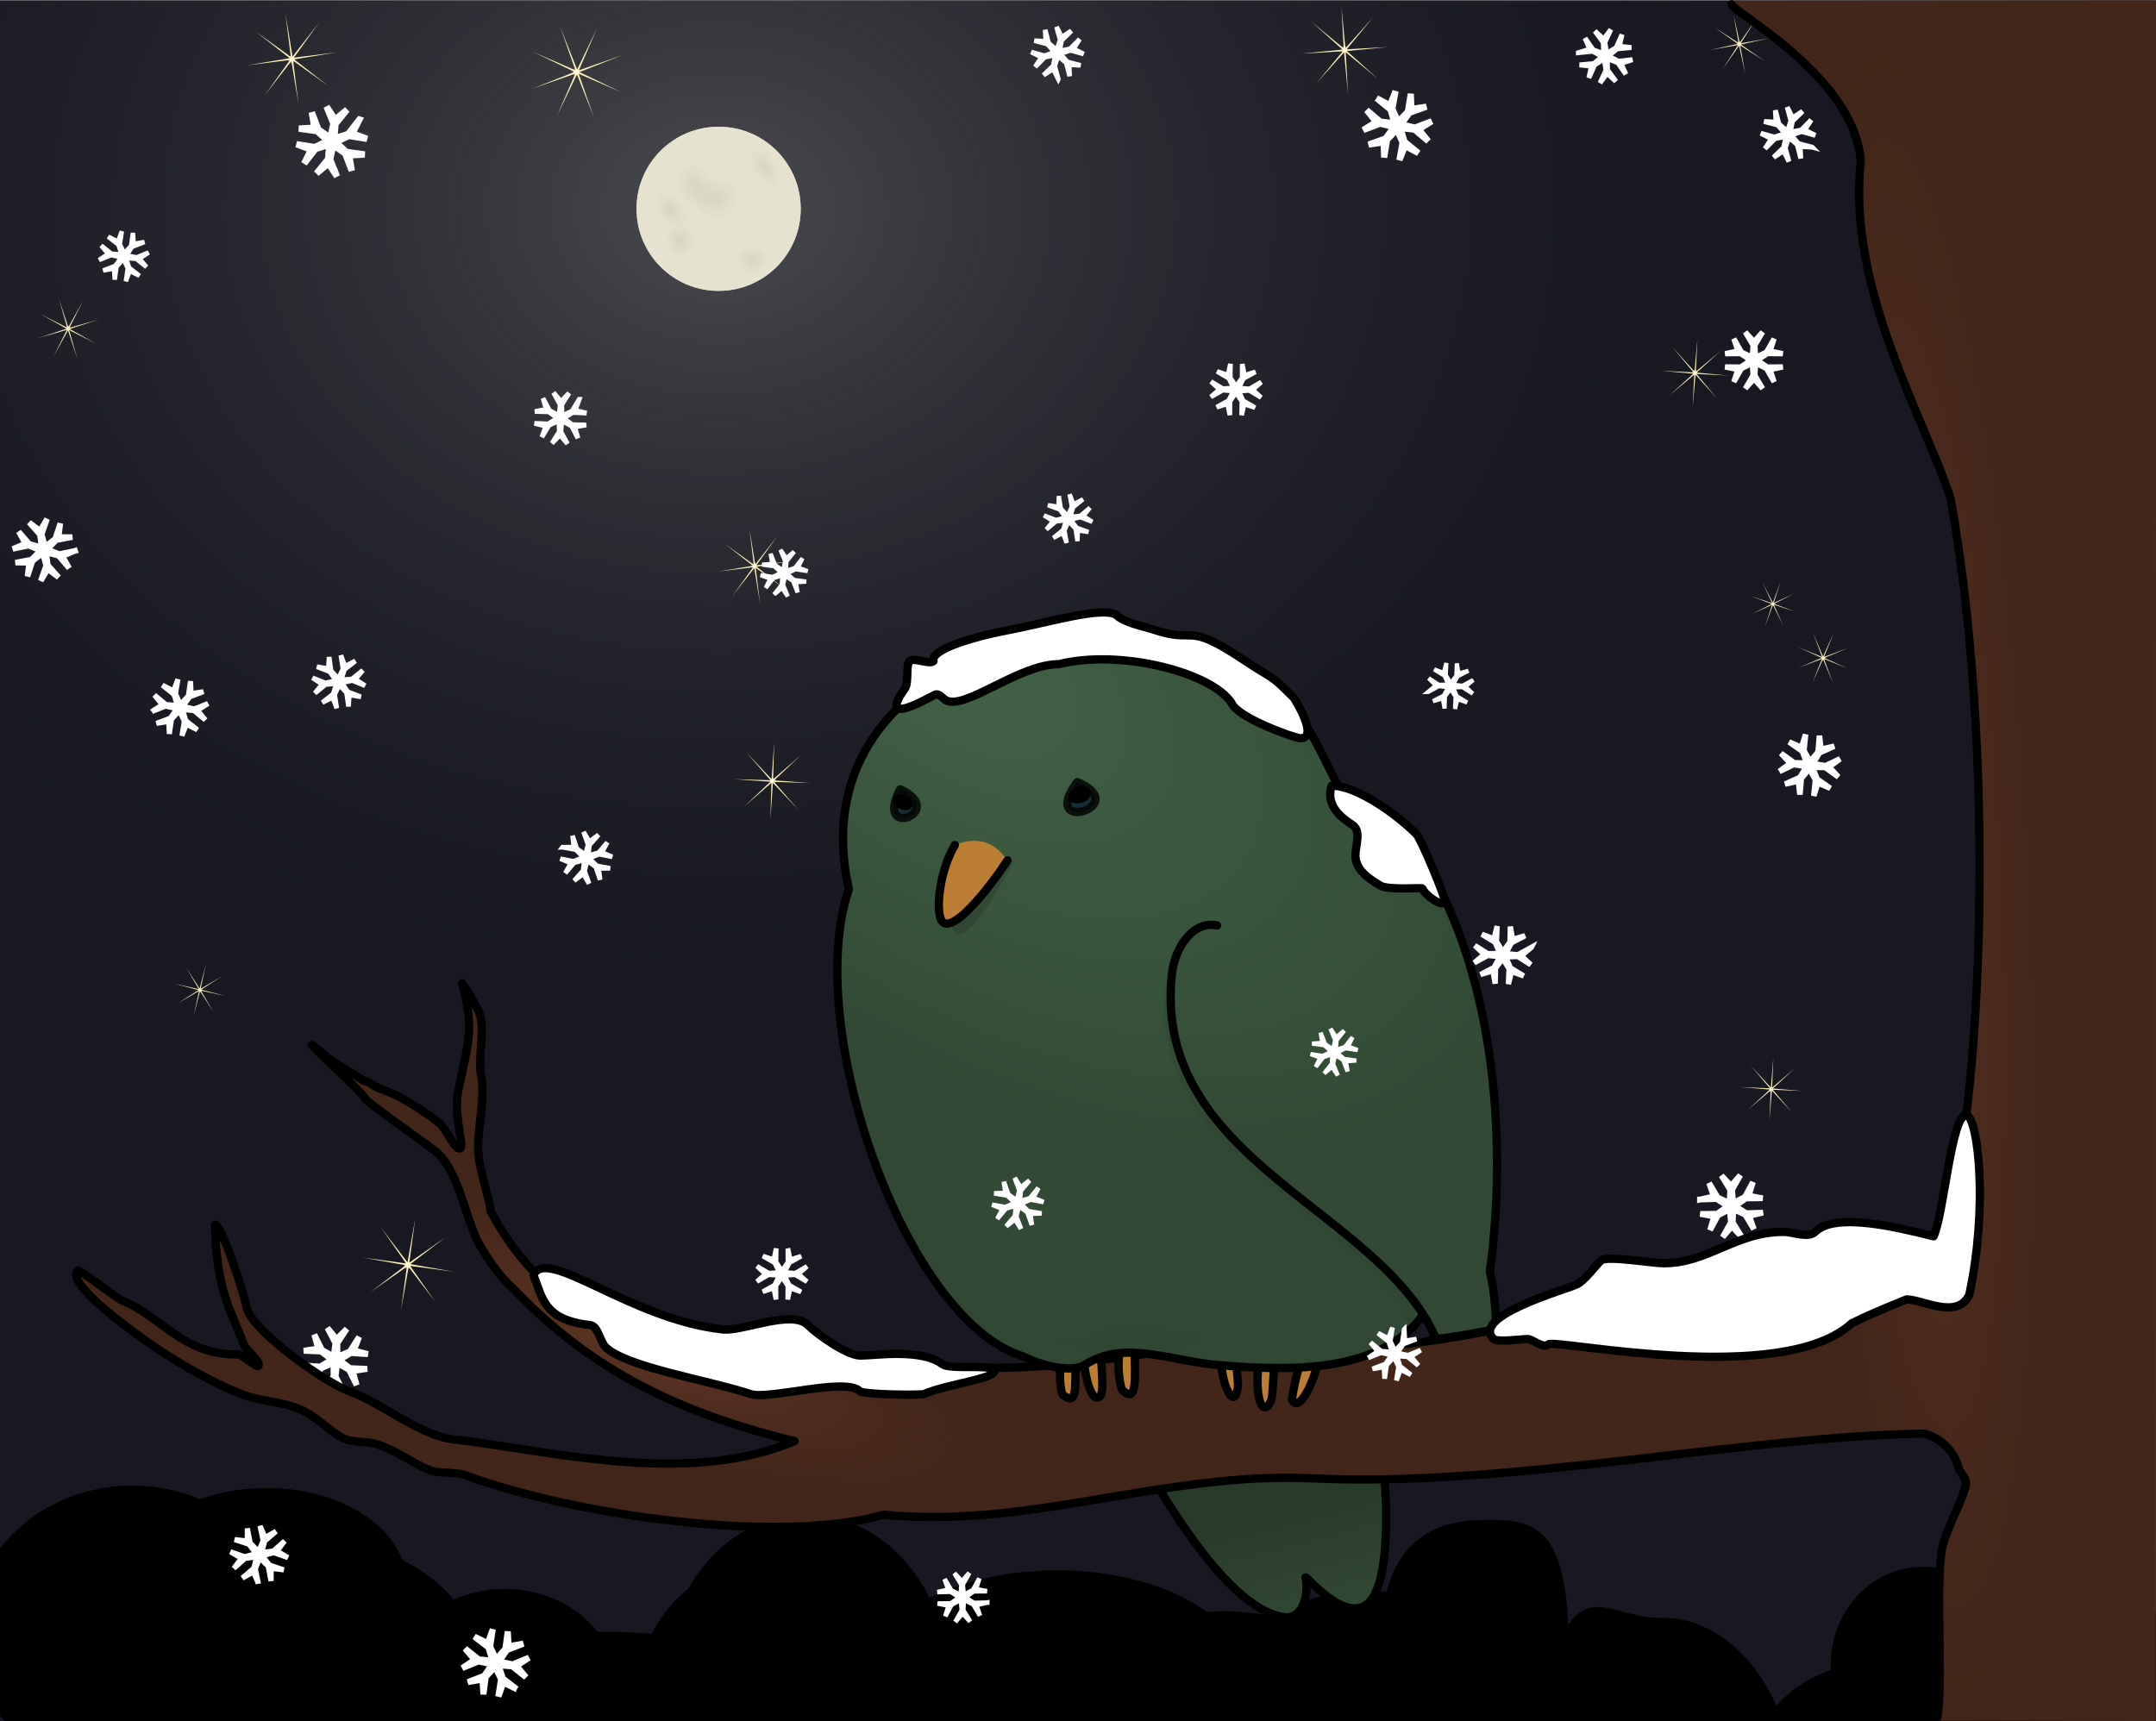 <?xml version="1.0" encoding="UTF-8" standalone="no"?>
<!-- Created with Inkscape (http://www.inkscape.org/) -->
<svg
    xmlns:inkscape="http://www.inkscape.org/namespaces/inkscape"
    xmlns:rdf="http://www.w3.org/1999/02/22-rdf-syntax-ns#"
    xmlns="http://www.w3.org/2000/svg"
    xmlns:sodipodi="http://sodipodi.sourceforge.net/DTD/sodipodi-0.dtd"
    xmlns:cc="http://creativecommons.org/ns#"
    xmlns:xlink="http://www.w3.org/1999/xlink"
    xmlns:dc="http://purl.org/dc/elements/1.1/"
    id="svg2"
    viewBox="0 0 582.93 465.48"
    sodipodi:docname="_svgclean2.svg"
    version="1.1"
    inkscape:version="0.48.3.1 r9886"
  >
  <defs
      id="defs4"
    >
    <linearGradient
        id="linearGradient4702"
      >
      <stop
          id="stop4704"
          style="stop-color:#000000"
          offset="0"
      />
      <stop
          id="stop4706"
          style="stop-color:#000000;stop-opacity:0"
          offset="1"
      />
    </linearGradient
    >
    <filter
        id="filter4540"
        inkscape:collect="always"
        color-interpolation-filters="sRGB"
      >
      <feGaussianBlur
          id="feGaussianBlur4542"
          stdDeviation="0.356"
          inkscape:collect="always"
      />
    </filter
    >
    <filter
        id="filter4548"
        inkscape:collect="always"
        color-interpolation-filters="sRGB"
      >
      <feGaussianBlur
          id="feGaussianBlur4550"
          stdDeviation="0.016"
          inkscape:collect="always"
      />
    </filter
    >
    <filter
        id="filter4663"
        height="1.396"
        width="1.396"
        color-interpolation-filters="sRGB"
        y="-.198"
        x="-.198"
        inkscape:collect="always"
      >
      <feGaussianBlur
          id="feGaussianBlur4665"
          stdDeviation="4.749"
          inkscape:collect="always"
      />
    </filter
    >
    <radialGradient
        id="radialGradient4708"
        xlink:href="#linearGradient4702"
        gradientUnits="userSpaceOnUse"
        cy="251.67"
        cx="184.43"
        gradientTransform="matrix(1 0 0 .905 -.636 20.39)"
        r="3.853"
        inkscape:collect="always"
    />
    <radialGradient
        id="radialGradient4710"
        xlink:href="#linearGradient4702"
        gradientUnits="userSpaceOnUse"
        cy="225.61"
        cx="161.87"
        gradientTransform="matrix(1 0 0 1.222 0 -50.136)"
        r=".954"
        inkscape:collect="always"
    />
    <radialGradient
        id="radialGradient4712"
        gradientUnits="userSpaceOnUse"
        cy="239.08"
        cx="178.83"
        gradientTransform="matrix(1 0 0 .937 0 15.091)"
        r="2.226"
        inkscape:collect="always"
      >
      <stop
          id="stop4722"
          style="stop-color:#000000"
          offset="0"
      />
      <stop
          id="stop4724"
          style="stop-color:#000000;stop-opacity:0"
          offset="1"
      />
    </radialGradient
    >
    <radialGradient
        id="radialGradient4714"
        xlink:href="#linearGradient4702"
        gradientUnits="userSpaceOnUse"
        cy="231.34"
        cx="170.04"
        gradientTransform="matrix(1 0 0 1.313 0 -72.491)"
        r="2.179"
        inkscape:collect="always"
    />
    <radialGradient
        id="radialGradient4716"
        xlink:href="#linearGradient4702"
        gradientUnits="userSpaceOnUse"
        cy="240.77"
        cx="165.48"
        gradientTransform="matrix(1 0 0 1.778 0 -187.27)"
        r=".954"
        inkscape:collect="always"
    />
    <radialGradient
        id="radialGradient4718"
        xlink:href="#linearGradient4702"
        gradientUnits="userSpaceOnUse"
        cy="222.33"
        cx="187.1"
        gradientTransform="matrix(1 0 0 1.818 0 -181.9)"
        r="1.166"
        inkscape:collect="always"
    />
    <filter
        id="filter4750"
        height="1.777"
        width="1.728"
        color-interpolation-filters="sRGB"
        y="-.388"
        x="-.364"
        inkscape:collect="always"
      >
      <feGaussianBlur
          id="feGaussianBlur4752"
          stdDeviation="0.675"
          inkscape:collect="always"
      />
    </filter
    >
    <filter
        id="filter4754"
        height="1.929"
        width="2.136"
        color-interpolation-filters="sRGB"
        y="-.465"
        x="-.568"
        inkscape:collect="always"
      >
      <feGaussianBlur
          id="feGaussianBlur4756"
          stdDeviation="0.451"
          inkscape:collect="always"
      />
    </filter
    >
    <filter
        id="filter4758"
        height="1.706"
        width="1.885"
        color-interpolation-filters="sRGB"
        y="-.353"
        x="-.442"
        inkscape:collect="always"
      >
      <feGaussianBlur
          id="feGaussianBlur4760"
          stdDeviation="0.828"
          inkscape:collect="always"
      />
    </filter
    >
    <filter
        id="filter4762"
        height="1.711"
        width="1.931"
        color-interpolation-filters="sRGB"
        y="-.355"
        x="-.466"
        inkscape:collect="always"
      >
      <feGaussianBlur
          id="feGaussianBlur4764"
          stdDeviation="0.456"
          inkscape:collect="always"
      />
    </filter
    >
    <filter
        id="filter4766"
        height="2.11"
        width="2.004"
        color-interpolation-filters="sRGB"
        y="-.555"
        x="-.502"
        inkscape:collect="always"
      >
      <feGaussianBlur
          id="feGaussianBlur4768"
          stdDeviation="1.612"
          inkscape:collect="always"
      />
    </filter
    >
    <filter
        id="filter4770"
        height="1.856"
        width="2.073"
        color-interpolation-filters="sRGB"
        y="-.428"
        x="-.537"
        inkscape:collect="always"
      >
      <feGaussianBlur
          id="feGaussianBlur4772"
          stdDeviation="0.675"
          inkscape:collect="always"
      />
    </filter
    >
    <radialGradient
        id="radialGradient4792"
        gradientUnits="userSpaceOnUse"
        cy="198.28"
        cx="164.31"
        gradientTransform="matrix(1 0 0 .798 0 84.513)"
        r="291.44"
        inkscape:collect="always"
      >
      <stop
          id="stop4788"
          style="stop-color:#757575;stop-opacity:.549"
          offset="0"
      />
      <stop
          id="stop4790"
          style="stop-color:#171821;stop-opacity:0"
          offset="1"
      />
    </radialGradient
    >
    <radialGradient
        id="radialGradient3918"
        gradientUnits="userSpaceOnUse"
        cy="384.55"
        cx="216.7"
        gradientTransform="matrix(1.797 1.329 -.734 .993 120.15 -307.19)"
        r="81.246"
        inkscape:collect="always"
      >
      <stop
          id="stop3914"
          style="stop-color:#426346"
          offset="0"
      />
      <stop
          id="stop3953"
          style="stop-color:#365039"
          offset=".757"
      />
      <stop
          id="stop3916"
          style="stop-color:#324a35"
          offset="1"
      />
    </radialGradient
    >
    <linearGradient
        id="linearGradient4031"
        y2="593.99"
        gradientUnits="userSpaceOnUse"
        x2="317.52"
        y1="640.12"
        x1="329.38"
        inkscape:collect="always"
      >
      <stop
          id="stop4035"
          style="stop-color:#365039"
          offset="0"
      />
      <stop
          id="stop4037"
          style="stop-color:#283b2a"
          offset="1"
      />
    </linearGradient
    >
    <radialGradient
        id="radialGradient4049"
        gradientUnits="userSpaceOnUse"
        cy="422.89"
        cx="503.38"
        gradientTransform="matrix(.117 -.006 .042 .826 412.87 76.25)"
        r="282.12"
        inkscape:collect="always"
      >
      <stop
          id="stop4045"
          style="stop-color:#552f20"
          offset="0"
      />
      <stop
          id="stop4047"
          style="stop-color:#432519"
          offset="1"
      />
    </radialGradient
    >
    <radialGradient
        id="radialGradient4053"
        gradientUnits="userSpaceOnUse"
        cy="312.95"
        cx="-314.31"
        gradientTransform="matrix(.041 -.116 .396 .141 33.368 468.66)"
        r="282.12"
        inkscape:collect="always"
      >
      <stop
          id="stop4057"
          style="stop-color:#653826"
          offset="0"
      />
      <stop
          id="stop4059"
          style="stop-color:#432519;stop-opacity:0"
          offset="1"
      />
    </radialGradient
    >
    <filter
        id="filter4077"
        inkscape:collect="always"
        color-interpolation-filters="sRGB"
      >
      <feGaussianBlur
          id="feGaussianBlur4079"
          stdDeviation="1.421"
          inkscape:collect="always"
      />
    </filter
    >
    <filter
        id="filter4123"
        height="1.162"
        width="1.235"
        color-interpolation-filters="sRGB"
        y="-.081"
        x="-.118"
        inkscape:collect="always"
      >
      <feGaussianBlur
          id="feGaussianBlur4125"
          stdDeviation="0.876"
          inkscape:collect="always"
      />
    </filter
    >
    <filter
        id="filter4152"
        inkscape:collect="always"
        color-interpolation-filters="sRGB"
      >
      <feGaussianBlur
          id="feGaussianBlur4154"
          stdDeviation="3.438"
          inkscape:collect="always"
      />
    </filter
    >
    <radialGradient
        id="radialGradient4156"
        gradientUnits="userSpaceOnUse"
        cy="361.08"
        cx="298.54"
        gradientTransform="matrix(1.413 -.004 .002 .852 -117.38 42.147)"
        r="88.384"
        inkscape:collect="always"
      >
      <stop
          id="stop4142"
          style="stop-color:#000000"
          offset="0"
      />
      <stop
          id="stop4144"
          style="stop-color:#000000;stop-opacity:0"
          offset="1"
      />
    </radialGradient
    >
    <radialGradient
        id="radialGradient3141"
        gradientUnits="userSpaceOnUse"
        cy="409.91"
        cx="203.16"
        r=".795"
        inkscape:collect="always"
      >
      <stop
          id="stop4520"
          style="stop-color:#fffbe9"
          offset="0"
      />
      <stop
          id="stop4522"
          style="stop-color:#fffbe9;stop-opacity:0"
          offset="1"
      />
    </radialGradient
    >
  </defs
  >
  <sodipodi:namedview
      id="base"
      fit-margin-left="0"
      inkscape:zoom="0.83379677"
      borderopacity="1.0"
      inkscape:current-layer="layer5"
      inkscape:cx="415.97679"
      inkscape:cy="-288.44605"
      inkscape:window-maximized="0"
      showgrid="false"
      fit-margin-right="0"
      inkscape:guide-bbox="true"
      inkscape:snap-global="false"
      showguides="true"
      bordercolor="#666666"
      inkscape:window-x="0"
      inkscape:window-y="0"
      fit-margin-bottom="0"
      inkscape:window-width="512"
      inkscape:pageopacity="0.0"
      inkscape:pageshadow="2"
      pagecolor="#ffffff"
      inkscape:document-units="px"
      inkscape:window-height="452"
      fit-margin-top="0"
  />
  <g
      id="layer6"
      inkscape:label="bg"
      transform="translate(29.983 -186.36)"
      inkscape:groupmode="layer"
      sodipodi:insensitive="true"
    >
    <rect
        id="rect3009"
        style="color:#000000;fill:#171821"
        height="465.34"
        width="582.88"
        y="186.44"
        x="-29.983"
    />
    <rect
        id="rect4784"
        style="color:#000000;fill:url(#radialGradient4792)"
        height="465.34"
        width="582.88"
        y="186.44"
        x="-29.983"
    />
    <path
        id="path4605"
        sodipodi:nodetypes="scccccscscccscscscccscscccsccscs"
        style="color:#000000;fill:#000000"
        inkscape:connector-curvature="0"
        d="m4.688 588.11c-14.371 0.338-26.975 7.004-34.656 16.999v45.253c0.377 0.485 0.756 0.951 1.156 1.419h581.72v-29.402c-1.818-0.054-3.669-0.078-5.531-0.034-12.596 0.296-24.158 2.865-33.469 6.928-3.034-11.309-12.958-19.468-24.531-19.196-13.765 0.324-24.669 12.428-24.375 27.07 0.006 0.275 0.049 0.572 0.062 0.845-5.8 1.936-10.878 5.302-14.781 9.666-6.343-14.495-18.153-24.105-31.469-23.792-10.432 0.245-18.482-7.858-24.769 1.965-1.347-28.212-10.542-28.716-24.164-28.396-9.311 0.219-20.844 3.661-25.004 19.401-2.046-0.185-4.148-0.253-6.281-0.203-9.366 0.22-17.915 2.744-24.594 6.793-4.699-0.97-9.651-1.437-14.688-1.318-1.03 0.024-2.015 0.064-3.031 0.135-9.858-7.183-25.236-11.591-42.438-11.186-12.329 0.29-23.631 3.002-32.562 7.334-6.686-13.672-19.506-22.782-34.031-22.44-13.131 0.309-24.555 8.261-31.156 20.109-4.059 3.125-7.454 7.301-9.844 12.166-4.73-0.441-9.652-0.638-14.688-0.608-5.672-7.208-15.192-11.81-25.906-11.558-4.669 0.11-9.067 1.136-13 2.873-3.598-4.406-8.354-8.025-13.844-10.679-4.292-11.573-19.758-19.896-38.031-19.466-6.011 0.141-11.677 1.213-16.719 3.008-5.861-2.498-12.444-3.847-19.375-3.684z"
    />
    <g
        id="g4584"
        transform="translate(-43.176 -51.571)"
      >
      <g
          id="g4526"
          transform="matrix(1.691 0 0 1.691 -138.07 -283.95)"
        >
        <path
            id="path4488"
            style="color:#000000;filter:url(#filter4540);fill:#fff2b9"
            sodipodi:type="star"
            sodipodi:sides="8"
            sodipodi:r1="5.996665"
            sodipodi:r2="0.29983324"
            sodipodi:arg1="0.64350111"
            sodipodi:arg2="1.0362002"
            transform="translate(-.954 -5.539)"
            inkscape:randomized="0"
            sodipodi:cy="404.72235"
            sodipodi:cx="211.08261"
            inkscape:rounded="0"
            inkscape:flatsided="false"
            d="m215.88 408.32-4.645-3.34 0.695 5.678-0.922-5.646-3.524 4.507 3.34-4.645-5.678 0.695 5.646-0.922-4.507-3.524 4.645 3.34-0.695-5.678 0.922 5.646 3.524-4.507-3.34 4.645 5.678-0.695-5.646 0.922z"
        />
        <path
            id="path4516"
            sodipodi:rx="0.79505301"
            sodipodi:ry="0.79505301"
            style="color:#000000;filter:url(#filter4548);fill:url(#radialGradient3141)"
            sodipodi:type="arc"
            d="m203.96 409.91c0 0.439-0.356 0.795-0.795 0.795-0.439 0-0.795-0.356-0.795-0.795 0-0.439 0.356-0.795 0.795-0.795 0.439 0 0.795 0.356 0.795 0.795z"
            transform="matrix(.683 0 0 .683 71.301 119.08)"
            sodipodi:cy="409.90637"
            sodipodi:cx="203.16254"
        />
      </g
      >
      <use
          id="use4552"
          xlink:href="#g4526"
          transform="matrix(-.86 -.858 .858 -.86 -56.558 776.56)"
          height="1052.362"
          width="744.094"
          y="0"
          x="0"
      />
      <use
          id="use4554"
          xlink:href="#g4526"
          transform="matrix(.693 -1.08 1.08 .693 -403.7 221.03)"
          height="1052.362"
          width="744.094"
          y="0"
          x="0"
      />
      <use
          id="use4556"
          xlink:href="#g4526"
          transform="matrix(.81 -.043 .043 .81 290.69 -57.544)"
          height="1052.362"
          width="744.094"
          y="0"
          x="0"
      />
      <use
          id="use4558"
          xlink:href="#g4526"
          transform="matrix(-.648 .281 -.281 -.648 317.9 697.98)"
          height="1052.362"
          width="744.094"
          y="0"
          x="0"
      />
      <use
          id="use4560"
          xlink:href="#g4526"
          transform="matrix(-.195 1.009 -1.009 -.195 658.95 306.2)"
          height="1052.362"
          width="744.094"
          y="0"
          x="0"
      />
      <use
          id="use4564"
          xlink:href="#g4526"
          transform="matrix(.882 .19 -.19 .882 354.17 -47.359)"
          height="1052.362"
          width="744.094"
          y="0"
          x="0"
      />
      <use
          id="use4566"
          xlink:href="#g4526"
          transform="matrix(-.706 .171 -.171 -.706 726.35 654.79)"
          height="1052.362"
          width="744.094"
          y="0"
          x="0"
      />
      <use
          id="use4568"
          xlink:href="#g4526"
          transform="matrix(-.583 -1.094 1.094 -.583 -177.64 1045.6)"
          height="1052.362"
          width="744.094"
          y="0"
          x="0"
      />
      <use
          id="use4570"
          xlink:href="#g4526"
          transform="matrix(.053 .941 -.941 .053 633.65 334.92)"
          height="1052.362"
          width="744.094"
          y="0"
          x="0"
      />
      <use
          id="use4572"
          xlink:href="#g4526"
          transform="matrix(.838 -.513 .513 .838 59.161 385.79)"
          height="1052.362"
          width="744.094"
          y="0"
          x="0"
      />
      <use
          id="use4574"
          xlink:href="#g4526"
          transform="matrix(-.46 -.7 .7 -.46 318.32 864.41)"
          height="1052.362"
          width="744.094"
          y="0"
          x="0"
      />
      <use
          id="use4576"
          xlink:href="#g4526"
          transform="matrix(-.606 .192 -.192 -.606 699.28 596.51)"
          height="1052.362"
          width="744.094"
          y="0"
          x="0"
      />
      <use
          id="use4578"
          xlink:href="#g4526"
          transform="matrix(1.161 .077 -.077 1.161 154.65 -219.22)"
          height="1052.362"
          width="744.094"
          y="0"
          x="0"
      />
      <use
          id="use4580"
          xlink:href="#g4526"
          transform="matrix(.68 .496 -.496 .68 77.854 -46.824)"
          height="1052.362"
          width="744.094"
          y="0"
          x="0"
      />
    </g
    >
    <g
        id="g4774"
        transform="translate(-9.595 7.796)"
      >
      <path
          id="path4649"
          sodipodi:rx="28.783993"
          sodipodi:ry="28.783993"
          style="color:#000000;filter:url(#filter4663);fill:#e5e2cf"
          sodipodi:type="arc"
          d="m98.345 61.713c0 15.897-12.887 28.784-28.784 28.784s-28.784-12.887-28.784-28.784 12.887-28.784 28.784-28.784 28.784 12.887 28.784 28.784z"
          transform="matrix(.771 0 0 .771 120.28 187.45)"
          sodipodi:cy="61.713108"
          sodipodi:cx="69.561317"
      />
      <path
          id="path4647"
          sodipodi:rx="28.783993"
          sodipodi:ry="28.783993"
          style="color:#000000;fill:#e5e2cf"
          sodipodi:type="arc"
          d="m98.345 61.713c0 15.897-12.887 28.784-28.784 28.784s-28.784-12.887-28.784-28.784 12.887-28.784 28.784-28.784 28.784 12.887 28.784 28.784z"
          transform="matrix(.771 0 0 .771 120.28 187.45)"
          sodipodi:cy="61.713108"
          sodipodi:cx="69.561317"
      />
      <path
          id="path4667"
          sodipodi:rx="0.95406359"
          sodipodi:ry="1.1660777"
          style="opacity:.242;color:#000000;filter:url(#filter4754);fill:url(#radialGradient4710)"
          sodipodi:type="arc"
          d="m162.83 225.61c0 0.644-0.427 1.166-0.954 1.166-0.527 0-0.954-0.522-0.954-1.166 0-0.644 0.427-1.166 0.954-1.166 0.527 0 0.954 0.522 0.954 1.166z"
          transform="matrix(4.116 0 0 4.116 -502.75 -684.79)"
          sodipodi:cy="225.61308"
          sodipodi:cx="161.87279"
      />
      <path
          id="path4669"
          sodipodi:rx="2.1792967"
          sodipodi:ry="2.8621907"
          style="opacity:.242;color:#000000;filter:url(#filter4758);fill:url(#radialGradient4714)"
          sodipodi:type="arc"
          d="m172.21 231.34c0 1.581-0.976 2.862-2.179 2.862s-2.179-1.281-2.179-2.862c0-1.581 0.976-2.862 2.179-2.862s2.179 1.281 2.179 2.862z"
          transform="matrix(2.15 -.647 .647 2.15 -347.55 -158.33)"
          sodipodi:cy="231.33746"
          sodipodi:cx="170.03532"
      />
      <path
          id="path4671"
          sodipodi:rx="0.95406359"
          sodipodi:ry="1.696113"
          style="opacity:.242;color:#000000;filter:url(#filter4762);fill:url(#radialGradient4716)"
          sodipodi:type="arc"
          d="m166.43 240.77c0 0.937-0.427 1.696-0.954 1.696-0.527 0-0.954-0.759-0.954-1.696 0-0.937 0.427-1.696 0.954-1.696 0.527 0 0.954 0.759 0.954 1.696z"
          transform="matrix(3.647 -1.288 1.652 2.842 -840.32 -235.8)"
          sodipodi:cy="240.77209"
          sodipodi:cx="165.47702"
      />
      <path
          id="path4673"
          sodipodi:rx="1.1660777"
          sodipodi:ry="2.1201413"
          style="opacity:.242;color:#000000;filter:url(#filter4770);fill:url(#radialGradient4718)"
          sodipodi:type="arc"
          d="m188.27 222.33c0 1.171-0.522 2.12-1.166 2.12-0.644 0-1.166-0.949-1.166-2.12 0-1.171 0.522-2.12 1.166-2.12 0.644 0 1.166 0.949 1.166 2.12z"
          transform="matrix(2.316 -1.489 1.489 2.316 -577.96 -12.345)"
          sodipodi:cy="222.32687"
          sodipodi:cx="187.10246"
      />
      <path
          id="path4675"
          d="m184.33 244.58c-0.737 0.028-1.499 0.257-2.219 0.688-1.92 1.149-2.715 3.315-1.781 4.875 0.482 0.805 1.308 1.29 2.281 1.406 1.762-0.819 3.401-1.893 4.875-3.125 0.256-0.834 0.217-1.71-0.219-2.438-0.584-0.975-1.709-1.452-2.938-1.406z"
          style="opacity:.242;color:#000000;filter:url(#filter4766);fill:url(#radialGradient4708)"
          transform="matrix(1.153 0 0 1.153 -28.819 -37.096)"
          inkscape:connector-curvature="0"
      />
      <path
          id="path4677"
          sodipodi:rx="2.2261484"
          sodipodi:ry="2.0856302"
          style="opacity:.242;color:#000000;filter:url(#filter4750);fill:url(#radialGradient4712)"
          sodipodi:type="arc"
          d="m181.06 239.08c0 1.152-0.997 2.086-2.226 2.086s-2.226-0.934-2.226-2.086c0-1.152 0.997-2.086 2.226-2.086s2.226 0.934 2.226 2.086z"
          transform="matrix(2.754 0 0 2.754 -319.27 -426.19)"
          sodipodi:cy="239.07599"
          sodipodi:cx="178.83392"
      />
    </g
    >
    <path
        id="use4218"
        d="m92.866 376.38-2.143-4.114 0.432-3.636 3.2 1.789 2.068 4.147-1.029-3.779 3.88-0.6-4.642-0.199-2.93-2.199 3.144-1.88 4.637 0.287-3.796-1.002 1.418-3.65-2.491 3.908-3.369 1.445-0.049-3.662 2.562-3.868-2.76 2.784-2.462-3.058 2.151 4.115-0.439 3.636-3.2-1.789-2.068-4.147 1.036 3.779-3.88 0.6 4.642 0.199 2.93 2.199-3.144 1.88-4.637-0.287 3.796 1.002-1.426 3.65 2.491-3.908 3.369-1.445 0.056 3.662-2.569 3.868 2.768-2.784 2.454 3.057z"
        style="color:#000000;stroke:#ffffff;stroke-width:1.602;fill:#ffffff"
        transform="translate(-29.983 186.36)"
        inkscape:connector-curvature="0"
    />
    <path
        id="use4234"
        d="m459.63 324.39 4.53-0.132 3.013 1.928-2.935 2.051-4.527 0.053 3.76 0.704-1.125 3.667 2.152-3.996 3.18-1.64 0.314 3.564-2.227 3.954 2.498-2.91 2.605 2.801-2.375-3.854 0.165-3.577 3.24 1.516 2.31 3.899-1.272-3.612 3.736-0.862-4.533 0.139-3.01-1.934 2.935-2.051 4.527-0.053-3.763-0.698 1.125-3.667-2.152 3.996-3.18 1.64-0.314-3.564 2.227-3.954-2.498 2.911-2.602-2.807 2.375 3.854-0.165 3.577-3.243-1.51-2.306-3.905 1.269 3.618-3.733 0.856z"
        style="color:#000000;stroke:#ffffff;stroke-width:1.565;fill:#ffffff"
        transform="translate(-29.983 186.36)"
        inkscape:connector-curvature="0"
    />
  </g
  >
  <g
      id="g3991"
      inkscape:label="Tail"
      transform="translate(29.983 -186.36)"
      inkscape:groupmode="layer"
      sodipodi:insensitive="true"
    >
    <path
        id="path3993"
        d="m337.77 551.46c6.883 19.054 10.349 59.178 2.671 67.944-6.294 7.05-17.713-7.588-17.418-6.423 0.866 3.421-0.217 11.432-5.818 10.705-18.618-2.707-41.494-46.605-54.86-74.562"
        sodipodi:nodetypes="ccscc"
        style="stroke-linejoin:round;color:#000000;stroke:#000000;stroke-linecap:round;stroke-width:2.239;fill:url(#linearGradient4031)"
        inkscape:connector-curvature="0"
    />
  </g
  >
  <g
      id="g4039"
      inkscape:label="Tree"
      transform="translate(29.983 -186.36)"
      inkscape:groupmode="layer"
      sodipodi:insensitive="true"
    >
    <path
        id="path4041"
        d="m437.89 186.52c0.047 1.949 33.272 20.209 34.998 43.164-3.839 34.465 17.506 70.102 24.312 91.317 13.732 76.803 7.032 180.59-2.298 193.96-0.484 6.333-7.02 7.41-13.011 8.96-19.099 2.718-55.206 10.479-77.932 15.793-22.644 3.707-52.05 13.264-83.941 10.257-16.397-2.587-49.593 4.366-65.611 5.352-33.927 3.136-101.42-3.381-129.79-16.947-9.473-5.322-17.297-15.336-22.213-24.776-0.091-2.474-3.052-11.225-3.302-15.635-0.388-6.853 2.053-14.551 0.712-21.274-0.907-4.545 1.43-13.447-0.744-17.273-1.14-2.006-1.844-3.849-3.218-5.716-0.376-0.511-1.241-2.182-1.076-1.569 3.319 12.381 1.623 15.845-1.105 29.067-1.4 6.782 2.019 15.778 0.337 15.538-1.617-0.23-3.867-5.725-5.389-6.872-4.113-3.099-10.53-7.557-16.321-9.396-1.428-0.453-2.512-1.882-4.125-2.026-3.52-2.421-7.46-4.283-10.712-7.033-11.716-9.906 11.128 10.758 10.963 11.768 0.855 1.33 16.11 11.987 18.726 13.958 6.75 5.086 8.287 18.522 12.371 25.709 2.458 4.327 5.582 8.804 9.314 12.018 22.646 23.923 48.456 34.262 75.796 41.015-28.282 11.84-62.729 3.337-90.982-0.372-9.425-0.342-20.545-9.97-29.433-13.12-6.352-2.216-25.493-15.815-27.641-22.173-0.768-4.239-6.648-22.322-8.662-22.897 0.368 18.19 4.499 23.363 7.825 32.464 0.374 1.315 4.754 4.683 3.912 5.76-0.356 0.456-4.723-2.965-5.1-3.126-15.338 0.427-20.779-10.212-32.057-14.705-1.183-0.471-11.319-8.539-11.816-7.902-2.959 3.788 15.968 17.103 18.804 19.119 7.165 5.095 17.585 11.154 25.702 14.271 5.133 1.971 10.845 1.922 15.876 4.125 4.473 1.959 7.228 5.421 11.33 7.671 2.46 1.35 6.332 0.838 9.08 1.65 5.116 1.511 9.217 4.83 14.044 6.889 2.889 1.233 6.295 0.562 9.727 1.42 30.554 11.254 85.441 18.767 113.57 10.801 38.917 3.977 76.292-11.778 116.04-9.821 52.125 2.566 117.68-11.495 165.09-12.095 0 0 7.55 1.429 9.554 9.814 1.154 1.619 2.226 2.76 1.719 4.545-1.765 6.211-5.958 12.45-6.626 18.439-1.377 12.336 0.41 35.981-1.221 45.031l59.532 0.116 0.055-465.35z"
        sodipodi:nodetypes="cccccccsscscsssssssssccccccccccscssssssssccsccsscccc"
        style="color:#000000;fill:url(#radialGradient4049)"
        inkscape:connector-curvature="0"
    />
    <path
        id="path4051"
        sodipodi:nodetypes="cccccccsscscsssssssssccccccccccscssssssssccsccsscccc"
        style="color:#000000;fill:url(#radialGradient4053)"
        inkscape:connector-curvature="0"
        d="m438.18 186.36c0.047 1.949 33.219 20.587 34.945 43.541-3.839 34.465 17.506 70.102 24.312 91.317 13.732 76.803 7.032 180.59-2.298 193.96-0.484 6.333-7.02 7.41-13.011 8.96-19.099 2.718-55.206 10.479-77.932 15.793-22.644 3.707-52.05 13.264-83.941 10.257-16.397-2.587-49.593 4.366-65.611 5.352-33.927 3.136-101.42-3.381-129.79-16.947-9.473-5.322-17.297-15.336-22.213-24.776-0.091-2.474-3.052-11.225-3.302-15.635-0.388-6.853 2.053-14.551 0.712-21.274-0.907-4.545 1.43-13.447-0.744-17.273-1.14-2.006-1.844-3.849-3.218-5.716-0.376-0.511-1.241-2.182-1.076-1.569 3.319 12.381 1.623 15.845-1.105 29.067-1.4 6.782 2.019 15.778 0.337 15.538-1.617-0.23-3.867-5.725-5.389-6.872-4.113-3.099-10.53-7.557-16.321-9.396-1.428-0.453-2.512-1.882-4.125-2.026-3.52-2.421-7.46-4.283-10.712-7.033-11.716-9.906 11.128 10.758 10.963 11.768 0.855 1.33 16.11 11.987 18.726 13.958 6.75 5.086 8.287 18.522 12.371 25.709 2.458 4.327 5.582 8.804 9.314 12.018 22.646 23.923 48.456 34.262 75.796 41.015-28.282 11.84-62.729 3.337-90.982-0.372-9.425-0.342-20.545-9.97-29.433-13.12-6.352-2.216-25.493-15.815-27.641-22.173-0.768-4.239-6.648-22.322-8.662-22.897 0.368 18.19 4.499 23.363 7.825 32.464 0.374 1.315 4.754 4.683 3.912 5.76-0.356 0.456-4.723-2.965-5.1-3.126-15.338 0.427-20.779-10.212-32.057-14.705-1.183-0.471-11.319-8.539-11.816-7.902-2.959 3.788 15.968 17.103 18.804 19.119 7.165 5.095 17.585 11.154 25.702 14.271 5.133 1.971 10.845 1.922 15.876 4.125 4.473 1.959 7.228 5.421 11.33 7.671 2.46 1.35 6.332 0.838 9.08 1.65 5.116 1.511 9.217 4.83 14.044 6.889 2.889 1.233 6.295 0.562 9.727 1.42 30.554 11.254 85.441 18.767 113.57 10.801 38.917 3.977 76.292-11.778 116.04-9.821 52.125 2.566 117.68-11.495 165.09-12.095 0 0 7.55 1.429 9.554 9.814 1.154 1.619 2.226 2.76 1.719 4.545-1.765 6.211-5.958 12.45-6.626 18.439-1.377 12.336 0.41 35.456-1.221 44.506h59.034v-465z"
    />
    <path
        id="path4061"
        d="m438.18 187.52c0.047 1.949 33.219 19.429 34.945 42.383-3.839 34.465 17.506 70.102 24.312 91.317 13.732 76.803 7.032 180.59-2.298 193.96-0.484 6.333-7.02 7.41-13.011 8.96-19.099 2.718-55.206 10.479-77.932 15.793-22.644 3.707-52.05 13.264-83.941 10.257-16.397-2.587-49.593 4.366-65.611 5.352-33.927 3.136-101.42-3.381-129.79-16.947-9.473-5.322-17.297-15.336-22.213-24.776-0.091-2.474-3.052-11.225-3.302-15.635-0.388-6.853 2.053-14.551 0.712-21.274-0.907-4.545 1.43-13.447-0.744-17.273-1.14-2.006-1.844-3.849-3.218-5.716-0.376-0.511-1.241-2.182-1.076-1.569 3.319 12.381 1.623 15.845-1.105 29.067-1.4 6.782 2.019 15.778 0.337 15.538-1.617-0.23-3.867-5.725-5.389-6.872-4.113-3.099-10.53-7.557-16.321-9.396-1.428-0.453-2.512-1.882-4.125-2.026-3.52-2.421-7.46-4.283-10.712-7.033-11.716-9.906 11.128 10.758 10.963 11.768 0.855 1.33 16.11 11.987 18.726 13.958 6.75 5.086 8.287 18.522 12.371 25.709 2.458 4.327 5.582 8.804 9.314 12.018 22.646 23.923 48.456 34.262 75.796 41.015-28.282 11.84-62.729 3.337-90.982-0.372-9.425-0.342-20.545-9.97-29.433-13.12-6.352-2.216-25.493-15.815-27.641-22.173-0.768-4.239-6.648-22.322-8.662-22.897 0.368 18.19 4.499 23.363 7.825 32.464 0.374 1.315 4.754 4.683 3.912 5.76-0.356 0.456-4.723-2.965-5.1-3.126-15.338 0.427-20.779-10.212-32.057-14.705-1.183-0.471-11.319-8.539-11.816-7.902-2.959 3.788 15.968 17.103 18.804 19.119 7.165 5.095 17.585 11.154 25.702 14.271 5.133 1.971 10.845 1.922 15.876 4.125 4.473 1.959 7.228 5.421 11.33 7.671 2.46 1.35 6.332 0.838 9.08 1.65 5.116 1.511 9.217 4.83 14.044 6.889 2.889 1.233 6.295 0.562 9.727 1.42 30.554 11.254 85.441 18.767 113.57 10.801 38.917 3.977 76.292-11.778 116.04-9.821 52.125 2.566 117.68-11.495 165.09-12.095 0 0 7.55 1.429 9.554 9.814 1.154 1.619 2.226 2.76 1.719 4.545-1.765 6.211-5.958 12.45-6.626 18.439-1.377 12.336 0.622 34.82-1.009 43.87"
        sodipodi:nodetypes="cccccccsscscsssssssssccccccccccscssssssssccsccssc"
        style="stroke-linejoin:round;color:#000000;stroke:#000000;stroke-linecap:round;stroke-width:2.239;fill:none"
        inkscape:connector-curvature="0"
    />
  </g
  >
  <g
      id="layer3"
      inkscape:label="Feet"
      transform="translate(29.983 -186.36)"
      inkscape:groupmode="layer"
      sodipodi:insensitive="true"
    >
    <path
        id="path3765"
        sodipodi:nodetypes="ccc"
        style="stroke-linejoin:round;color:#000000;stroke:#000000;stroke-linecap:round;stroke-width:2.239;fill:#bb7e34"
        inkscape:connector-curvature="0"
        d="m257.28 551.82c-1.089 5.164-0.698 10.877 0.217 11.894 4.623 3.224 2.591-4.12 3.72-10.808"
    />
    <path
        id="path3769"
        sodipodi:nodetypes="ccc"
        style="stroke-linejoin:round;color:#000000;stroke:#000000;stroke-linecap:round;stroke-width:2.239;fill:#bb7e34"
        inkscape:connector-curvature="0"
        d="m272.82 550.97c-0.726 4.408-0.313 8.697 0.53 11.153 4.095 4.256 3.643-2.69 3.406-11.183"
    />
    <path
        id="path3771"
        sodipodi:nodetypes="ccc"
        style="stroke-linejoin:round;color:#000000;stroke:#000000;stroke-linecap:round;stroke-width:2.239;fill:#bb7e34"
        inkscape:connector-curvature="0"
        d="m300.94 547.33c-2.637 10.091 2.272 20.276 3.383 15.722 1.429-2.819-1.523-7.895 1.425-15.257"
    />
    <path
        id="path3773"
        sodipodi:nodetypes="ccc"
        style="stroke-linejoin:round;color:#000000;stroke:#000000;stroke-linecap:round;stroke-width:2.239;fill:#bb7e34"
        inkscape:connector-curvature="0"
        d="m312.55 546.47c-4.576 11.36-2.182 25.264 1.033 18.966 1.2-3.003-0.344-9.997 3.571-17.667"
    />
    <path
        id="path3775"
        sodipodi:nodetypes="ccc"
        style="stroke-linejoin:round;color:#000000;stroke:#000000;stroke-linecap:round;stroke-width:2.239;fill:#bb7e34"
        inkscape:connector-curvature="0"
        d="m323.29 547.6c-0.973 5.236-3.142 11.064-3.975 17.225 2.135 4.329 7.24-6.593 8.375-16.825"
    />
    <path
        id="path4190"
        d="m267.73 551.55c-0.064 6.575 1.435 13.399-1.452 12.696-1.459-0.346-3.378-6.55-3.237-12.391"
        sodipodi:nodetypes="ccc"
        style="stroke-linejoin:round;color:#000000;stroke:#000000;stroke-linecap:round;stroke-width:2.239;fill:#bb7e34"
        inkscape:connector-curvature="0"
    />
  </g
  >
  <g
      id="g3880"
      inkscape:label="Bird Body"
      transform="translate(29.983 -186.36)"
      inkscape:groupmode="layer"
      sodipodi:insensitive="true"
    >
    <path
        id="path3882"
        d="m332.19 399.71c-7.263-14.408-10.219-22.093-21.068-29.47-44.142-28.646-125.51-5.57-111.59 56.606-12.668 36.97 15.144 116.64 47.239 126.37 4.83 2.425 12.956 4.552 16.653 2.19 10.817-6.911 23.375-0.767 36.821 0.17 23.25 2.037 44.763 0.687 55.048-14.363 3.995-48.12 0.043-92.301-23.105-141.51z"
        sodipodi:nodetypes="ccccsccc"
        style="stroke-linejoin:round;color:#000000;stroke:#000000;stroke-linecap:round;stroke-width:2.239;fill:url(#radialGradient3918)"
        inkscape:connector-curvature="0"
    />
    <path
        id="path4081"
        d="m227.96 438.39c2.835 4.175 11.543-10.081 16.112-19.092-12.311-4.755-21.685 5.257-16.112 19.092z"
        sodipodi:nodetypes="ccc"
        style="fill-opacity:.138;color:#000000;filter:url(#filter4123);fill:#000000"
        inkscape:connector-curvature="0"
    />
    <path
        id="path3884"
        sodipodi:nodetypes="cccc"
        style="color:#000000;fill:#bb7e34"
        inkscape:connector-curvature="0"
        d="m228.2 414.88c-3.892 6.445-5.339 17.04-3.648 20.407 2.664 4.338 13.059-8.892 17.857-16.257-4.023-5.73-8.873-6.292-14.209-4.15z"
    />
    <path
        id="path3886"
        d="m228.2 414.88c-3.892 6.445-5.339 17.04-3.648 20.407 2.664 4.338 13.059-8.892 17.857-16.257"
        sodipodi:nodetypes="ccc"
        style="stroke-linejoin:round;color:#000000;stroke:#000000;stroke-linecap:round;stroke-width:2.239;fill:none"
        inkscape:connector-curvature="0"
    />
    <path
        id="path3888"
        d="m261.28 397.85c-10.721 14.399 15.276 6.518 0 0z"
        style="opacity:.82;stroke-linejoin:round;color:#000000;stroke:#000000;stroke-linecap:round;stroke-width:2.239;fill:#102832"
        inkscape:connector-curvature="0"
    />
    <path
        id="path3890"
        d="m213.39 399.8c-7.242 14.028 13.099 5.988 0 0z"
        style="opacity:.82;stroke-linejoin:round;color:#000000;stroke:#000000;stroke-linecap:round;stroke-width:2.239;fill:#102832"
        inkscape:connector-curvature="0"
    />
    <path
        id="path4065"
        sodipodi:nodetypes="ccc"
        style="opacity:.222;color:#000000;filter:url(#filter4077);fill:#000000"
        inkscape:connector-curvature="0"
        d="m285.01 452.08c-4.902 50.371 52.996 61.383 67.939 96.435 25.39-66.724-62.505-145.04-67.939-96.435z"
    />
    <path
        id="path3892"
        d="m299.08 436.64c-5.737-1.325-11.343 4.758-12.273 13.643-4.902 50.371 56.594 63.182 71.537 98.234 6.234-0.863 10.325-1.579 16.138-2.743 0.005-5.911-0.68-11.684-1.665-15.484 2.03-13.839 7.316-67.757-16.594-109.22-4.447-7.711-15.298-16.16-23.238-19.949"
        sodipodi:nodetypes="cccccsc"
        style="stroke-linejoin:round;stroke-width:2.239;color:#000000;stroke:#000000;stroke-linecap:round;fill:url(#radialGradient3918)"
        inkscape:connector-curvature="0"
    />
    <path
        id="path3894"
        sodipodi:rx="3.2862189"
        sodipodi:ry="3.2862189"
        style="color:#000000;fill:#000000"
        sodipodi:type="arc"
        d="m265.44 406.67c0 1.815-1.471 3.286-3.286 3.286s-3.286-1.471-3.286-3.286 1.471-3.286 3.286-3.286 3.286 1.471 3.286 3.286z"
        transform="matrix(.915 -.281 .2 .649 -59.271 211.06)"
        sodipodi:cy="406.67316"
        sodipodi:cx="262.15546"
    />
    <path
        id="path3896"
        sodipodi:rx="3.2862189"
        sodipodi:ry="3.2862189"
        style="color:#000000;fill:#000000"
        sodipodi:type="arc"
        d="m265.44 406.67c0 1.815-1.471 3.286-3.286 3.286s-3.286-1.471-3.286-3.286 1.471-3.286 3.286-3.286 3.286 1.471 3.286 3.286z"
        transform="matrix(0.742 .396 -.289 .541 137.18 79.428)"
        sodipodi:cy="406.67316"
        sodipodi:cx="262.15546"
    />
    <path
        id="path4127"
        style="opacity:.198;color:#000000;filter:url(#filter4152);fill:url(#radialGradient4156)"
        d="m226.47 258.09c-1.816 40.178 22.649 100.4 50.281 108.78 4.83 2.425 12.959 4.549 16.656 2.188 10.817-6.911 23.367-0.781 36.812 0.156 23.25 2.037 44.778 0.675 55.062-14.375 0.961-11.579 1.459-22.909 1.344-34.156-0.129 8.611-0.611 17.305-1.344 26.125-10.285 15.05-31.813 16.381-55.062 14.344-13.446-0.937-25.995-7.067-36.812-0.156-3.697 2.362-11.826 0.237-16.656-2.188-25.842-7.838-48.887-60.998-50.281-100.72z"
        sodipodi:nodetypes="ccscccccscc"
        inkscape:connector-curvature="0"
        transform="translate(-29.983 186.36)"
    />
  </g
  >
  <g
      id="layer5"
      inkscape:label="Snow"
      transform="translate(29.983 -186.36)"
      inkscape:groupmode="layer"
      sodipodi:insensitive="true"
    >
    <path
        id="path4201"
        sodipodi:nodetypes="cccccccccccccc"
        style="stroke-linejoin:round;color:#000000;stroke:#000000;stroke-linecap:round;stroke-width:2.239;fill:#ffffff"
        inkscape:connector-curvature="0"
        d="m492.8 520.69c2.76-5.535 4.869-33.568 8.966-32.787 3.069 1.054 5.838 24.585 0.706 48.557-3.158 6.921-12.693 1.296-16.961 1.296-7.274 2.945-11.315 4.715-14.841 6.478-18.747 17.23-79.522 4.284-81.979 5.654-1.333 1.333-4.355-1.413-5.654-1.413-1.464 0-8.256 0.932-9.187 0-6.28-6.28 19.549-13.308 22.615-14.841 2.018-1.009 4.544-4.544 6.36-6.36 1.458-1.458 13.885 0.707 16.961 0.707 12.218 0 19.347-8.481 32.509-8.481 2.383 0 6.692 1.789 8.481 0 5.29-5.29 21.526-1.434 32.025 1.191z"
    />
    <path
        id="path4203"
        sodipodi:nodetypes="cssssssssssc"
        style="stroke-linejoin:round;color:#000000;stroke:#000000;stroke-linecap:round;stroke-width:2.239;fill:#ffffff"
        inkscape:connector-curvature="0"
        d="m114.25 531.16c2.455 6.131 2.712 12.159 15.312 13.545 2.186 0.24 2.645 4.411 4.122 5.889 5.513 5.513 27.797 8.944 39.295 12.776 4.767 1.589 25.705-4.576 29.463-0.818 1.025 1.025 16.698 1.126 17.406 0.802 5.962-2.726 22.023-4.515 18.486-6.789-1.73-1.112-11.611 0.172-13.562-1.309-5.633-4.275-18.19-2.307-22.183-2.307-3.457 0-11.54-5.651-14.134-8.245-4.333-4.333-17.631 1.748-22.968 1.178-25.057-2.678-47.625-22.68-51.237-14.723z"
    />
    <path
        id="path4207"
        sodipodi:nodetypes="cccccccccccccc"
        style="stroke-linejoin:round;color:#000000;stroke:#000000;stroke-linecap:round;stroke-width:2.239;fill:#ffffff"
        inkscape:connector-curvature="0"
        d="m214.82 372.35c-7.605 10.614 4.837 3.477 7.987 1.902 1.102-0.551 2.107 1.054 3.043 1.521 5.219 2.61 19.812-9.866 30.462-9.795 16.583-4.169 41.382 2.239 46.695 10.516 1.608 3.987 17.12 9.509 18.637 9.509 5.096 0-1.605-10.734-1.902-11.03-6.748-6.748-4.593-4.246-13.555-10.221-15.752-10.501-12.621-4.253-23.78-7.972-3.366-1.122-8.425-1.959-10.65-4.184-4.032-2.225-18.109 2.06-29.24 4.197-11.106 2.132-20.976 5.519-20.091 8.33-1.078 1.078-5.388-1.078-6.466 0-1.05 1.05-0.232 5.409-1.141 7.227z"
    />
    <path
        id="path4209"
        sodipodi:nodetypes="cssscssc"
        style="stroke-linejoin:round;color:#000000;stroke:#000000;stroke-linecap:round;stroke-width:2.239;fill:#ffffff"
        inkscape:connector-curvature="0"
        d="m330.05 398.82c-2.073 6.712 5.028 9.936 6.135 11.042 2.002 2.002-0.194 6.359 0.409 8.998 0.738 3.231 3.444 5.072 6.544 6.953 2.25 1.365 11.268 0.507 11.451 0.818 0.846 2.002 5.423 5.088 6.135 3.681 0.335-0.662-6.421-17.054-7.771-18.404-5.291-5.291-16.062-13.087-22.903-13.087z"
    />
  </g
  >
  <g
      id="layer1"
      sodipodi:insensitive="true"
      inkscape:label="Snowflakes"
      inkscape:groupmode="layer"
    >
    <path
        id="path3802"
        style="color:#000000;stroke:#ffffff;stroke-width:1.437;fill:#ffffff"
        inkscape:connector-curvature="0"
        d="m471.89 89.797 2.114 3.586-0.216 3.278-2.951-1.453-2.048-3.619 1.099 3.337-3.449 0.72 4.168-0.039 2.729 1.832-2.729 1.832-4.168-0.039 3.449 0.72-1.099 3.337 2.048-3.619 2.951-1.453 0.216 3.278-2.114 3.586 2.343-2.624 2.349 2.624-2.12-3.586 0.222-3.278 2.951 1.453 2.048 3.619-1.106-3.337 3.449-0.72-4.168 0.039-2.729-1.832 2.729-1.832 4.168 0.039-3.449-0.72 1.106-3.337-2.048 3.619-2.951 1.453-0.222-3.278 2.12-3.586-2.349 2.624-2.343-2.624z"
    />
    <path
        id="use4196"
        d="m294.7 137.3-2.629 2.206-2.695 0.27 0.78-2.597 2.664-2.157-2.564 1.348-1.054-2.706 0.599 3.384-1.119 2.468-1.861-1.97-0.535-3.395-0.117 2.902-2.863-0.44 3.221 1.173 1.582 2.202-2.636 0.621-3.203-1.231 2.452 1.548-1.814 2.267 2.628-2.212 2.696-0.265-0.78 2.597-2.664 2.157 2.563-1.353 1.054 2.706-0.599-3.384 1.119-2.468 1.861 1.97 0.535 3.395 0.117-2.902 2.864 0.446-3.221-1.173-1.582-2.202 2.636-0.627 3.204 1.236-2.453-1.554 1.815-2.262z"
        style="color:#000000;stroke:#ffffff;stroke-width:1.185;fill:#ffffff"
        inkscape:connector-curvature="0"
    />
    <path
        id="use4198"
        d="m286.15 21.422-0.983-3.559 0.942-2.758 2.193 1.925 0.919 3.572-0.171-3.112 3.12 0.179-3.579-0.928-1.914-2.199 2.76-0.94 3.561 0.996-2.788-1.413 1.712-2.605-2.59 2.627-2.863 0.563 0.572-2.858 2.638-2.584-2.612 1.707-1.407-2.79 0.988 3.561-0.947 2.757-2.193-1.925-0.919-3.572 0.177 3.114-3.12-0.179 3.579 0.928 1.914 2.199-2.76 0.94-3.561-0.996 2.788 1.413-1.718 2.603 2.59-2.627 2.863-0.563-0.566 2.86-2.644 2.582 2.618-1.705 1.401 2.788z"
        style="color:#000000;stroke:#ffffff;stroke-width:1.275;fill:#ffffff"
        inkscape:connector-curvature="0"
    />
    <path
        id="use4202"
        d="m414.03 256.21-3.654 1.99-3.268-0.327 1.551-2.899 3.684-1.923-3.371 0.985-0.602-3.469-0.102 4.165-1.923 2.664-1.738-2.788 0.181-4.162-0.836 3.42-3.296-1.211 3.545 2.169 1.351 2.997-3.282 0.104-3.51-2.233 2.542 2.429-2.701 2.258 3.654-1.996 3.267 0.334-1.551 2.899-3.684 1.923 3.371-0.991 0.602 3.469 0.102-4.165 1.923-2.664 1.738 2.788-0.181 4.162 0.836-3.42 3.296 1.218-3.545-2.169-1.351-2.997 3.282-0.111 3.51 2.24-2.542-2.436 2.701-2.251z"
        style="color:#000000;stroke:#ffffff;stroke-width:1.437;fill:#ffffff"
        inkscape:connector-curvature="0"
    />
    <path
        id="use4204"
        d="m139.71 456.8-3.757-2.903-1.159-3.563 3.741 0.289 3.701 2.965-2.577-3.069 3.348-2.222-4.398 1.806-3.666-0.785 2.114-3.096 4.431-1.723-3.957 0.698-0.249-4-0.637 4.7-2.51 2.788-1.617-3.381 0.72-4.693-1.37 3.771-3.599-1.784 3.764 2.9 1.152 3.566-3.741-0.289-3.701-2.965 2.584 3.066-3.348 2.222 4.398-1.806 3.666 0.785-2.114 3.096-4.431 1.723 3.957-0.698 0.242 4.003 0.637-4.7 2.51-2.788 1.624 3.378-0.727 4.696 1.377-3.774 3.592 1.787z"
        style="color:#000000;stroke:#ffffff;stroke-width:1.639;fill:#ffffff"
        inkscape:connector-curvature="0"
    />
    <path
        id="use4212"
        d="m152.09 229.12 3.604 0.66 2.057 2.033-2.667 1.127-3.588-0.722 2.854 1.192-1.508 2.71 2.376-2.796 2.792-0.76-0.353 2.872-2.428 2.751 2.466-1.88 1.587 2.655-1.228-3.448 0.734-2.801 2.306 1.746 1.168 3.473-0.396-3.071 3.1-0.051-3.608-0.656-2.053-2.037 2.667-1.127 3.588 0.722-2.858-1.187 1.508-2.71-2.376 2.796-2.792 0.76 0.353-2.872 2.428-2.751-2.466 1.88-1.584-2.659 1.228 3.448-0.734 2.801-2.31-1.741-1.165-3.477 0.392 3.075-3.096 0.047z"
        style="color:#000000;stroke:#ffffff;stroke-width:1.265;fill:#ffffff"
        inkscape:connector-curvature="0"
    />
    <path
        id="use4214"
        d="m335.87 98.438-0.009 3.7-1.651 2.409-1.598-2.449 0.074-3.696-0.672 3.05-2.963-1.013 3.205 1.86 1.256 2.638-2.917 0.164-3.17-1.92 2.311 2.114-2.354 2.054 3.207-1.839 2.915 0.227-1.321 2.605-3.242 1.784 2.981-0.945 0.607 3.071 0.004-3.703 1.656-2.406 1.598 2.449-0.074 3.696 0.667-3.053 2.963 1.013-3.205-1.86-1.256-2.638 2.917-0.164 3.17 1.92-2.311-2.114 2.359-2.051-3.207 1.839-2.915-0.227 1.316-2.608 3.247-1.781-2.986 0.942-0.602-3.068z"
        style="color:#000000;stroke:#ffffff;stroke-width:1.278;fill:#ffffff"
        inkscape:connector-curvature="0"
    />
    <path
        id="use4226"
        d="m481.08 208.62 3.954-1.857 3.404 0.547-1.807 2.941-3.981 1.786 3.595-0.822 0.414 3.674 0.367-4.359 2.182-2.672 1.647 3.03-0.449 4.351 1.09-3.533 3.379 1.475-3.58-2.494-1.229-3.226 3.446 0.095 3.54 2.559-2.512-2.705 2.972-2.197-3.954 1.864-3.404-0.554 1.807-2.941 3.981-1.786-3.595 0.829-0.414-3.674-0.367 4.359-2.182 2.672-1.647-3.03 0.449-4.351-1.09 3.533-3.379-1.482 3.58 2.494 1.229 3.226-3.447-0.089-3.539-2.566 2.512 2.711-2.971 2.191z"
        style="color:#000000;stroke:#ffffff;stroke-width:1.508;fill:#ffffff"
        inkscape:connector-curvature="0"
    />
    <path
        id="use4242"
        d="m213 161.3-1.27-3.078 0.54-2.572 2.174 1.483 1.215 3.097-0.495-2.767 2.812-0.182-3.306-0.438-1.955-1.758 2.368-1.144 3.297 0.501-2.65-0.959 1.247-2.519-2.03 2.635-2.501 0.818 0.198-2.621 2.078-2.602-2.151 1.814-1.565-2.343 1.275 3.079-0.545 2.571-2.174-1.483-1.215-3.097 0.5 2.768-2.812 0.182 3.306 0.438 1.955 1.758-2.368 1.144-3.297-0.501 2.65 0.959-1.252 2.519 2.03-2.635 2.501-0.818-0.193 2.622-2.083 2.601 2.156-1.814 1.56 2.342z"
        style="color:#000000;stroke:#ffffff;stroke-width:1.15;fill:#ffffff"
        inkscape:connector-curvature="0"
    />
    <path
        id="use4244"
        d="m69.858 428.23-0.829-3.974 1.226-2.961 2.271 2.266 0.758 3.984 0.03-3.427 3.411 0.415-3.863-1.269-1.947-2.547 3.094-0.838 3.838 1.342-2.96-1.745 2.061-2.738-3.025 2.701-3.181 0.417 0.827-3.096 3.075-2.65-2.986 1.69-1.348-3.16 0.835 3.976-1.232 2.959-2.271-2.266-0.758-3.984-0.024 3.429-3.411-0.415 3.863 1.269 1.947 2.547-3.094 0.838-3.838-1.342 2.96 1.745-2.067 2.736 3.025-2.701 3.181-0.418-0.821 3.098-3.082 2.648 2.992-1.688 1.342 3.158z"
        style="color:#000000;stroke:#ffffff;stroke-width:1.402;fill:#ffffff"
        inkscape:connector-curvature="0"
    />
    <path
        id="use4252"
        d="m20.298 148.96-4.297 0.892-3.199-1.329 2.452-2.452 4.307-0.815-3.704-0.036 0.453-3.686-1.377 4.174-2.756 2.101-0.902-3.346 1.455-4.147-1.89 3.197-2.958-2.231 2.916 3.273 0.448 3.439-3.345-0.898-2.861-3.328 1.823 3.229-3.417 1.453 4.299-0.898 3.196 1.336-2.452 2.452-4.307 0.815 3.707 0.03-0.453 3.686 1.377-4.174 2.756-2.101 0.902 3.346-1.455 4.147 1.89-3.197 2.955 2.237-2.916-3.273-0.448-3.439 3.348 0.891 2.859 3.334-1.821-3.236 3.415-1.447z"
        style="color:#000000;stroke:#ffffff;stroke-width:1.515;fill:#ffffff"
        inkscape:connector-curvature="0"
    />
    <path
        id="use4256"
        d="m372.19 26.555 3.766 3.073 1.09 3.678-3.82-0.397-3.708-3.135 2.554 3.211-3.486 2.184 4.55-1.73 3.73 0.903-2.248 3.111-4.582 1.643 4.069-0.607 0.146 4.1 0.779-4.792 2.645-2.785 1.563 3.504-0.864 4.783 1.504-3.822 3.635 1.924-3.773-3.07-1.083-3.681 3.82 0.397 3.708 3.135-2.562-3.208 3.486-2.184-4.55 1.73-3.73-0.903 2.248-3.111 4.582-1.643-4.069 0.607-0.139-4.103-0.779 4.792-2.645 2.785-1.57-3.501 0.871-4.786-1.512 3.825-3.628-1.926z"
        style="color:#000000;stroke:#ffffff;stroke-width:1.678;fill:#ffffff"
        inkscape:connector-curvature="0"
    />
    <path
        id="use4258"
        d="m489.96 39.799-3.713-0.97-1.99-2.283 2.874-0.969 3.692 1.034-2.889-1.467 1.786-2.713-2.699 2.736-2.975 0.577 0.592-2.972 2.75-2.685-2.722 1.772-1.451-2.896 1.014 3.697-0.985 2.869-2.273-2.003-0.95-3.718 0.175 3.238-3.242-0.188 3.717 0.965 1.986 2.288-2.874 0.969-3.692-1.034 2.893 1.462-1.786 2.713 2.699-2.736 2.975-0.577-0.592 2.972-2.75 2.685 2.722-1.772 1.447 2.901-1.014-3.697 0.985-2.869 2.277 1.998 0.946 3.723-0.171-3.243 3.237 0.192z"
        style="color:#000000;stroke:#ffffff;stroke-width:1.325;fill:#ffffff"
        inkscape:connector-curvature="0"
    />
    <path
        id="use4262"
        d="m156.6 108-1.94 3.195-2.686 1.221-0.103-2.952 1.994-3.157-2.174 2.287-2.034-2.424 1.801 3.282-0.291 2.937-2.608-1.382-1.739-3.315 0.894 3.035-3.108 0.547 3.733 0.085 2.403 1.719-2.503 1.563-3.735-0.15 3.071 0.74-1.079 2.973 1.938-3.2 2.689-1.216 0.103 2.952-1.994 3.157 2.171-2.292 2.034 2.424-1.801-3.282 0.291-2.937 2.608 1.382 1.739 3.315-0.894-3.035 3.111-0.542-3.733-0.085-2.403-1.719 2.5-1.568 3.738 0.155-3.074-0.745 1.082-2.968z"
        style="color:#000000;stroke:#ffffff;stroke-width:1.291;fill:#ffffff"
        inkscape:connector-curvature="0"
    />
    <path
        id="use4264"
        d="m213.03 337.62 0.021 3.688-1.626 2.414-1.613-2.428 0.044-3.684-0.645 3.046-2.962-0.986 3.21 1.827 1.273 2.619-2.906 0.187-3.175-1.888 2.32 2.088-2.329 2.066 3.181-1.859 2.908 0.203-1.296 2.607-3.217 1.804 2.963-0.966 0.63 3.057-0.026-3.691 1.631-2.412 1.613 2.428-0.044 3.684 0.64-3.049 2.962 0.985-3.21-1.827-1.273-2.619 2.906-0.187 3.175 1.888-2.32-2.088 2.334-2.063-3.181 1.859-2.908-0.203 1.29-2.61 3.222-1.802-2.969 0.963-0.625-3.054z"
        style="color:#000000;stroke:#ffffff;stroke-width:1.274;fill:#ffffff"
        inkscape:connector-curvature="0"
    />
    <path
        id="use4266"
        d="m97.539 188.43-3.495-1.339-1.684-2.427 2.89-0.631 3.467 1.399-2.642-1.732 2.023-2.437-2.91 2.362-2.946 0.239 0.894-2.817 2.954-2.306-2.829 1.425-1.095-2.963 0.585 3.693-1.263 2.675-1.988-2.185-0.521-3.706-0.179 3.158-3.122-0.531 3.499 1.335 1.679 2.431-2.89 0.631-3.467-1.399 2.647 1.728-2.023 2.437 2.91-2.362 2.946-0.239-0.894 2.817-2.954 2.306 2.829-1.425 1.091 2.967-0.585-3.693 1.263-2.675 1.992 2.182 0.516 3.71 0.183-3.161 3.117 0.534z"
        style="color:#000000;stroke:#ffffff;stroke-width:1.292;fill:#ffffff"
        inkscape:connector-curvature="0"
    />
    <path
        id="use4268"
        d="m29.241 64.007 2.788 2.167 0.855 2.653-2.782-0.223-2.747-2.214 1.911 2.288-2.495 1.646 3.275-1.334 2.725 0.592-1.579 2.298-3.3 1.272 2.945-0.511 0.177 2.976 0.484-3.494 1.873-2.069 1.196 2.518-0.546 3.489 1.027-2.802 2.673 1.335-2.793-2.165-0.85-2.655 2.782 0.223 2.747 2.214-1.916-2.286 2.495-1.646-3.275 1.334-2.725-0.592 1.579-2.298 3.3-1.272-2.945 0.511-0.171-2.978-0.484 3.494-1.873 2.069-1.201-2.516 0.551-3.491-1.032 2.804-2.668-1.337z"
        style="color:#000000;stroke:#ffffff;stroke-width:1.219;fill:#ffffff"
        inkscape:connector-curvature="0"
    />
    <path
        id="use4272"
        d="m266.92 433.39-3.583 0.1-2.381-1.528 2.324-1.62 3.58-0.037-2.973-0.561 0.893-2.899-1.706 3.158-2.517 1.294-0.245-2.82 1.765-3.126-1.978 2.3-2.058-2.218 1.875 3.05-0.134 2.829-2.561-1.202-1.823-3.086 1.003 2.858-2.956 0.678 3.586-0.105 2.378 1.532-2.324 1.62-3.58 0.037 2.976 0.556-0.893 2.899 1.706-3.158 2.517-1.294 0.245 2.82-1.765 3.126 1.978-2.3 2.055 2.223-1.875-3.05 0.134-2.829 2.564 1.197 1.82 3.091-1-2.863 2.953-0.673z"
        style="color:#000000;stroke:#ffffff;stroke-width:1.238;fill:#ffffff"
        inkscape:connector-curvature="0"
    />
    <path
        id="use4274"
        d="m41.053 192.42 3.715-1.468 3.076 0.694-1.818 2.581-3.736 1.401 3.328-0.544 0.168 3.377 0.585-3.957 2.144-2.313 1.329 2.86-0.659 3.946 1.197-3.162 2.999 1.54-3.125-2.482-0.937-3.014 3.14 0.285 3.084 2.539-2.138-2.612 2.838-1.835-3.716 1.474-3.075-0.7 1.818-2.581 3.736-1.401-3.329 0.55-0.168-3.377-0.585 3.957-2.144 2.313-1.33-2.86 0.659-3.946-1.197 3.162-2.998-1.546 3.125 2.482 0.937 3.014-3.141-0.278-3.083-2.545 2.137 2.619-2.837 1.829z"
        style="color:#000000;stroke:#ffffff;stroke-width:1.379;fill:#ffffff"
        inkscape:connector-curvature="0"
    />
    <path
        id="use4280"
        d="m426.75 14.261 3.82-0.41 2.674 1.431-2.346 1.927-3.823 0.342 3.224 0.348-0.71 3.173 1.556-3.519 2.58-1.595 0.5 2.992-1.622 3.489 1.92-2.624 2.386 2.196-2.261-3.101-0.096-3.035 2.838 1.068 2.209 3.144-1.313-2.97 3.101-0.974-3.823 0.415-2.671-1.437 2.346-1.927 3.823-0.342-3.227-0.343 0.71-3.173-1.556 3.519-2.58 1.595-0.5-2.992 1.622-3.489-1.92 2.624-2.384-2.202 2.261 3.101 0.096 3.035-2.841-1.063-2.206-3.149 1.31 2.975-3.099 0.969z"
        style="color:#000000;stroke:#ffffff;stroke-width:1.327;fill:#ffffff"
        inkscape:connector-curvature="0"
    />
    <path
        id="use4284"
        d="m386.12 187.12 2.897-1.557 2.582 0.273-1.239 2.285-2.921 1.505 2.67-0.764 0.461 2.746 0.099-3.293 1.532-2.098 1.362 2.212-0.161 3.29 0.676-2.701 2.601 0.972-2.794-1.73-1.055-2.376 2.595-0.068 2.766 1.781-1.999-1.932 2.145-1.773-2.898 1.562-2.582-0.278 1.239-2.285 2.921-1.505-2.67 0.769-0.461-2.746-0.099 3.293-1.532 2.098-1.362-2.212 0.161-3.29-0.676 2.701-2.601-0.977 2.794 1.73 1.055 2.376-2.596 0.074-2.766-1.786 1.999 1.937-2.145 1.768z"
        style="color:#000000;stroke:#ffffff;stroke-width:1.136;fill:#ffffff"
        inkscape:connector-curvature="0"
    />
    <path
        id="use4286"
        d="m97.187 32.322-3.067 3.92-3.743 1.193 0.326-3.92 3.132-3.862-3.233 2.683-2.309-3.523 1.866 4.622-0.846 3.838-3.232-2.236-1.779-4.656 0.707 4.153-4.195 0.236 4.923 0.697 2.907 2.649-3.554 1.674-4.915-0.784 3.945 1.46-1.893 3.762 3.064-3.928 3.746-1.186-0.326 3.92-3.132 3.862 3.231-2.69 2.309 3.523-1.866-4.622 0.846-3.838 3.232 2.236 1.779 4.656-0.707-4.153 4.198-0.228-4.923-0.697-2.907-2.649 3.551-1.681 4.918 0.792-3.947-1.467 1.896-3.755z"
        style="color:#000000;stroke:#ffffff;stroke-width:1.718;fill:#ffffff"
        inkscape:connector-curvature="0"
    />
    <path
        id="path4426"
        style="color:#000000;stroke:#ffffff;stroke-width:1.15;fill:#ffffff"
        inkscape:connector-curvature="0"
        transform="translate(29.983 -186.36)"
        d="m331.73 477.19-1.27-3.078 0.54-2.572 2.174 1.483 1.215 3.097-0.495-2.767 2.812-0.182-3.306-0.438-1.955-1.758 2.368-1.144 3.297 0.501-2.65-0.959 1.247-2.519-2.03 2.635-2.501 0.818 0.198-2.621 2.078-2.602-2.151 1.814-1.565-2.343 1.275 3.079-0.545 2.571-2.174-1.483-1.215-3.097 0.5 2.768-2.812 0.182 3.306 0.438 1.955 1.758-2.368 1.144-3.297-0.501 2.65 0.959-1.252 2.519 2.03-2.635 2.501-0.818-0.193 2.622-2.083 2.601 2.156-1.814 1.56 2.342z"
    />
    <path
        id="path4428"
        style="color:#000000;stroke:#ffffff;stroke-width:1.253;fill:#ffffff"
        inkscape:connector-curvature="0"
        transform="translate(29.983 -186.36)"
        d="m238.8 509.07 3.58 0.598 2.069 1.981-2.624 1.157-3.565-0.66 2.845 1.136-1.452 2.707 2.31-2.806 2.753-0.796-0.305 2.849-2.362 2.762 2.413-1.9 1.613 2.604-1.269-3.396 0.684-2.785 2.311 1.693 1.211 3.421-0.44-3.035 3.069-0.099-3.583-0.593-2.065-1.986 2.624-1.157 3.565 0.66-2.849-1.132 1.452-2.707-2.31 2.806-2.753 0.796 0.305-2.849 2.362-2.762-2.413 1.9-1.609-2.609 1.269 3.396-0.684 2.785-2.314-1.689-1.207-3.426 0.436 3.04-3.065 0.094z"
    />
    <path
        id="path4430"
        style="color:#000000;stroke:#ffffff;stroke-width:1.291;fill:#ffffff"
        inkscape:connector-curvature="0"
        transform="translate(29.983 -186.36)"
        d="m349.69 545.85-0.534 3.7-1.993 2.175-1.251-2.676 0.598-3.686-1.105 2.956-2.82-1.433 2.942 2.315 0.882 2.817-2.941-0.25-2.898-2.37 2.011 2.442-2.645 1.72 3.468-1.384 2.884 0.641-1.691 2.418-3.496 1.325 3.116-0.522 0.171 3.158 0.53-3.704 1.998-2.172 1.251 2.676-0.598 3.686 1.101-2.959 2.82 1.433-2.942-2.315-0.882-2.817 2.941 0.25 2.898 2.37-2.011-2.442 2.65-1.717-3.468 1.384-2.884-0.641 1.686-2.422 3.5-1.321-3.12 0.518-0.167-3.155z"
    />
  </g
  >
</svg
>

